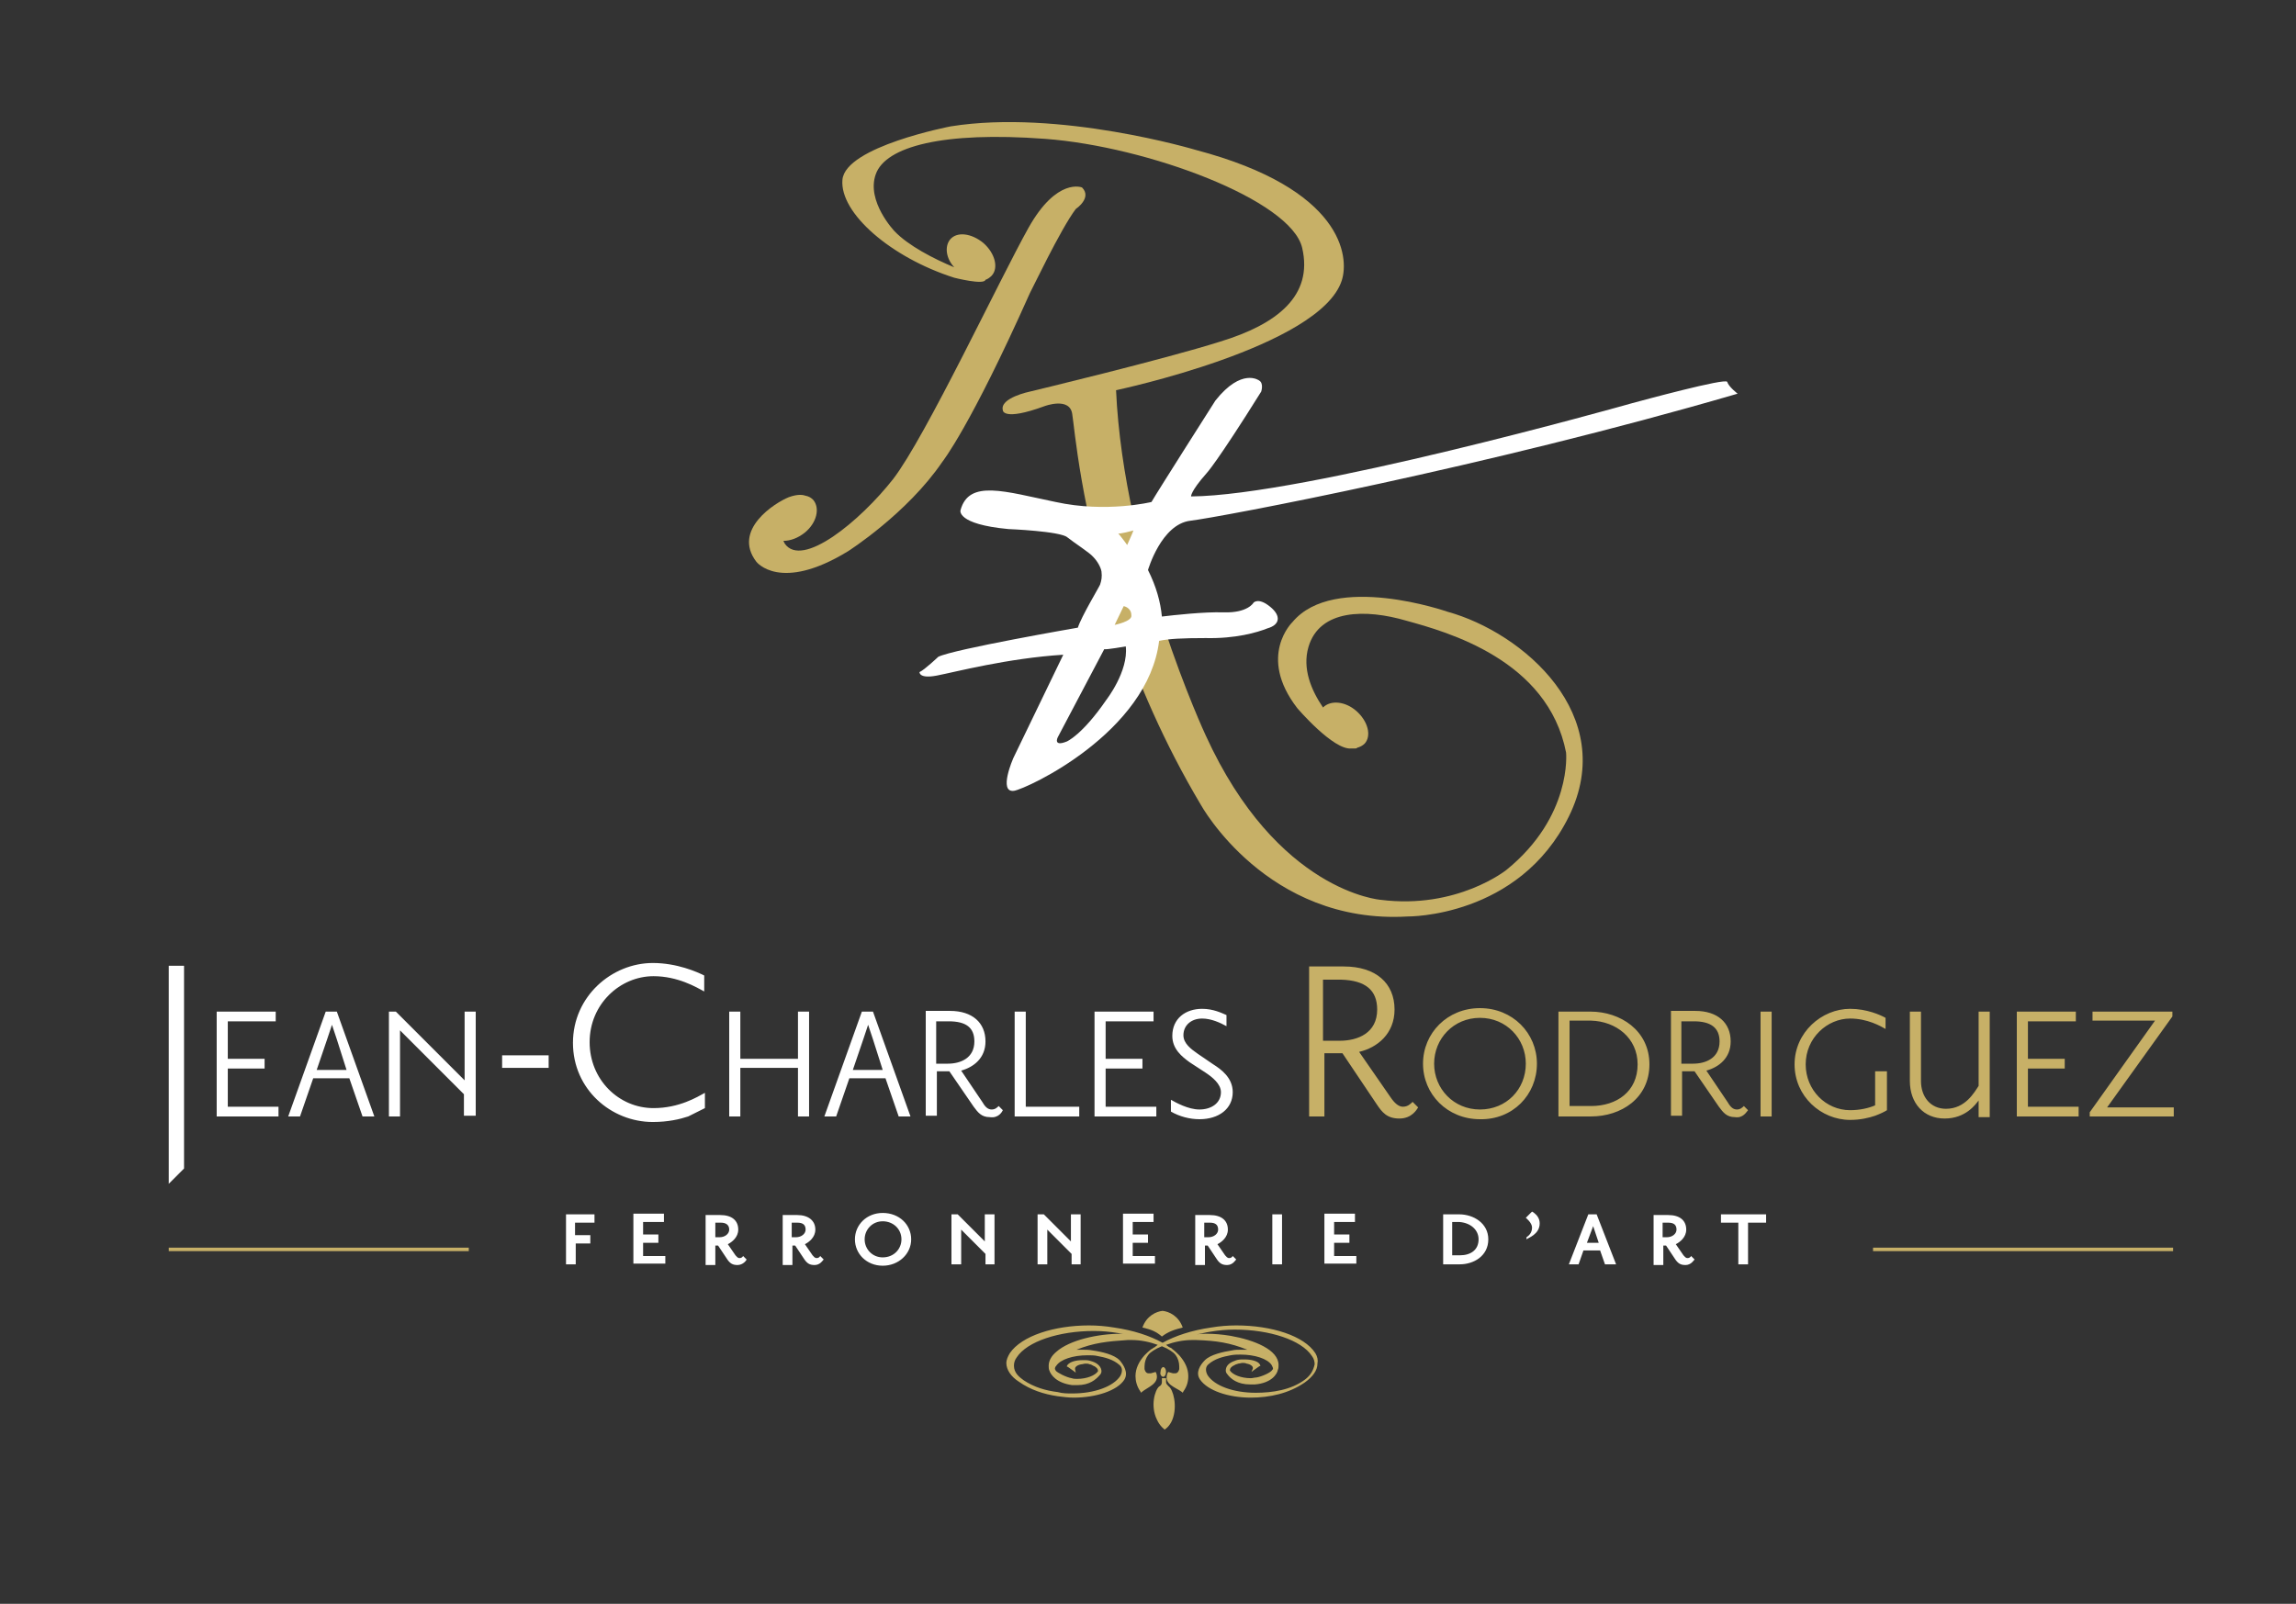<?xml version="1.0" encoding="utf-8"?>
<!-- Generator: Adobe Illustrator 25.2.0, SVG Export Plug-In . SVG Version: 6.00 Build 0)  -->
<svg version="1.1" id="Calque_1" xmlns="http://www.w3.org/2000/svg" xmlns:xlink="http://www.w3.org/1999/xlink" x="0px" y="0px"
	 viewBox="0 0 330.6 231" style="enable-background:new 0 0 330.6 231;" xml:space="preserve">
<rect x="0" y="0" width="330.6" height="231" fill="#333333" stroke="none"/>
<style type="text/css">
	.st0{fill:#C7B067;}
	.st1{fill:#FFFFFF;}
</style>
<g>
	<path class="st0" d="M313,160.8v-1.3h-9.6l9.4-13.1v-0.7h-11.5v1.3h9l-9.4,13.2v0.6H313z M299.3,160.8v-1.4H292v-5.5h5.3v-1.4H292
		v-5.4h6.9v-1.4h-8.5v15.1H299.3z M286.5,160.8v-15.1h-1.6v10.7c-0.6,0.9-1.9,3.3-4.7,3.3c-2.2,0-3.6-1.7-3.6-4v-10h-1.6v10
		c0,3.2,2,5.4,5,5.4c3.1,0,4.5-2.1,4.9-2.6v2.4H286.5z M270,159.2c-0.9,0.4-2.2,0.7-3.6,0.7c-3.5,0-6.4-2.9-6.4-6.6
		c0-3.8,3.1-6.6,6.4-6.6c2.5,0,4.4,1.1,5.1,1.5v-1.6c-0.7-0.4-2.7-1.3-5.1-1.3c-4.1,0-8,3.4-8,8s3.8,8,8,8c1.5,0,2.7-0.3,3.6-0.6
		c0.8-0.3,1.4-0.6,1.7-0.8v-5.6H270V159.2z M255.1,145.7h-1.6v15.1h1.6V145.7z M247.6,150c0,2.4-2,3.2-3.8,3.2h-1.7v-6.1h1.8
		C246.3,147.1,247.6,148,247.6,150 M251.7,159.9l-0.6-0.6c-0.2,0.2-0.5,0.5-1,0.5c-0.5,0-0.9-0.3-1.3-1l-3.1-4.6
		c1.8-0.5,3.5-1.8,3.5-4.2c0-2.7-1.9-4.4-5.1-4.4h-3.5v15.1h1.6v-6.4h1.8l3.5,5.1c0.6,0.8,1.1,1.5,2.3,1.5
		C251,161.1,251.5,160.1,251.7,159.9 M235.8,153.3c0,3.9-3,6-6.7,6H226v-12.3h3.1C232.7,147.1,235.8,149.5,235.8,153.3 M237.5,153.3
		c0-4.9-4.2-7.6-8.5-7.6h-4.6v15.1h4.7C233.4,160.8,237.5,158.2,237.5,153.3 M219.7,153.2c0,3.7-2.8,6.6-6.6,6.6
		c-3.8,0-6.6-3-6.6-6.6s2.8-6.6,6.6-6.6C216.9,146.6,219.7,149.6,219.7,153.2 M221.3,153.2c0-4.4-3.5-8-8.2-8c-4.7,0-8.2,3.6-8.2,8
		c0,4.4,3.5,8,8.2,8C217.8,161.3,221.3,157.7,221.3,153.2 M198.3,145.4c0,3.4-2.8,4.5-5.4,4.5h-2.4v-8.8h2.6
		C196.6,141.2,198.3,142.6,198.3,145.4 M204.2,159.5l-0.8-0.8c-0.3,0.3-0.7,0.7-1.4,0.7c-0.6,0-1.2-0.5-1.8-1.4l-4.5-6.5
		c2.6-0.6,5.1-2.6,5.1-6.1c0-3.8-2.7-6.2-7.3-6.2h-5v21.6h2.2v-9.1h2.6l4.9,7.3c0.8,1.2,1.5,2.1,3.3,2.1S204,159.8,204.2,159.5"/>
	<path class="st1" d="M177.5,157.3c0-2.1-1.7-3.3-2.8-4l-2.2-1.5c-1-0.7-2.1-1.5-2.1-2.7c0-1.4,1.1-2.4,2.7-2.4
		c1.3,0,2.6,0.6,3.5,1.1v-1.6c-0.7-0.3-1.9-0.9-3.5-0.9c-2.4,0-4.3,1.4-4.3,3.9c0,1.9,1.4,3,2.5,3.8l2.3,1.5
		c0.9,0.6,2.2,1.6,2.2,2.8c0,1.6-1.4,2.5-3.1,2.5c-1.6,0-3.4-1-4.1-1.4v1.7c1.2,0.7,2.7,1.1,4.1,1.1
		C175.5,161.2,177.5,159.7,177.5,157.3 M166.5,160.8v-1.4h-7.3v-5.5h5.3v-1.4h-5.3v-5.4h6.9v-1.4h-8.5v15.1H166.5z M155.4,160.8
		v-1.4h-7.7v-13.7h-1.6v15.1H155.4z M140.3,150c0,2.4-2,3.2-3.8,3.2h-1.7v-6.1h1.8C139.1,147.1,140.3,148,140.3,150 M144.4,159.9
		l-0.6-0.6c-0.2,0.2-0.5,0.5-1,0.5c-0.5,0-0.9-0.3-1.3-1l-3.1-4.6c1.8-0.5,3.5-1.8,3.5-4.2c0-2.7-1.9-4.4-5.1-4.4h-3.5v15.1h1.6
		v-6.4h1.8l3.5,5.1c0.6,0.8,1.1,1.5,2.3,1.5C143.8,161.1,144.3,160.1,144.4,159.9 M127.1,154.1h-4.3l1.5-4.4l0.7-2.1l0.7,2.1
		L127.1,154.1z M131.1,160.8l-5.4-15.1h-1.6l-5.4,15.1h1.7l1.9-5.5h5.2l1.9,5.5H131.1z M116.5,160.8v-15.1h-1.6v6.8h-8.3v-6.8h-1.6
		v15.1h1.6v-7h8.3v7H116.5z M101.5,159.6v-2.2c-1.1,0.6-3.7,2.2-7.4,2.2c-5,0-9.2-4.1-9.2-9.5c0-5.5,4.4-9.5,9.2-9.5
		c3.5,0,6.2,1.6,7.3,2.2l0-2.3c-1-0.5-3.9-1.8-7.4-1.8c-5.9,0-11.5,4.8-11.5,11.5c0,6.7,5.5,11.4,11.5,11.4c2.2,0,3.9-0.4,5.1-0.8
		C100.3,160.2,101.1,159.8,101.5,159.6 M79,152h-6.7v1.8H79V152z M68.5,160.8v-15.1h-1.6v9.9l-9.9-9.9h-1v15.1h1.6v-12.4l9.2,9.2
		v3.1H68.5z M49.9,154.1h-4.3l1.5-4.4l0.7-2.1l0.7,2.1L49.9,154.1z M53.9,160.8l-5.4-15.1h-1.6l-5.4,15.1h1.7l1.9-5.5h5.2l1.9,5.5
		H53.9z M40.1,160.8v-1.4h-7.3v-5.5h5.3v-1.4h-5.3v-5.4h6.9v-1.4h-8.5v15.1H40.1z M26.5,168.3v-29.2h-2.2v31.4L26.5,168.3z"/>
	<path class="st1" d="M254.3,176.1v-1.2h-6.5v1.2h2.5v6h1.4v-6H254.3z M241.4,177.1c0,0.6-0.6,1.1-1.4,1.1h-0.6v-2.1h0.8
		C241,176.1,241.4,176.4,241.4,177.1 M244,181.4l-0.5-0.5c-0.1,0.2-0.3,0.3-0.5,0.3c-0.3,0-0.4-0.2-0.6-0.4l-1.1-1.6
		c0.6-0.3,1.5-1,1.5-2.1c0-1.3-0.9-2.1-2.6-2.1h-2.1v7.2h1.4v-2.8h0.4l1.2,1.8c0.5,0.8,0.9,1,1.6,1
		C243.5,182.2,243.9,181.5,244,181.4 M230.2,179h-1.7l0.9-2.4L230.2,179z M232.7,182.1l-2.8-7.2h-1.2l-2.8,7.2h1.4l0.7-2h2.4l0.7,2
		H232.7z M221.7,176.2c0-0.7-0.4-1.2-0.8-1.5l-0.3-0.2l-0.9,0.9c0,0,0.9,0.7,0.9,1.4c0,0.8-0.5,1.2-0.8,1.4v0.3
		C220,178.3,221.7,177.8,221.7,176.2 M212.9,178.5c0,1.5-1.1,2.3-2.7,2.3h-1.1v-4.8h1C211.7,176.1,212.9,177.1,212.9,178.5
		 M214.3,178.5c0-2.3-2.1-3.6-4.2-3.6h-2.3v7.2h2.4C212.2,182.1,214.3,180.9,214.3,178.5 M195.3,182.1v-1.2h-3.2V179h2.2v-1.2h-2.2
		v-1.8h3v-1.2h-4.4v7.2H195.3z M184.6,174.9h-1.4v7.2h1.4V174.9z M175.4,177.1c0,0.6-0.6,1.1-1.4,1.1h-0.6v-2.1h0.8
		C175,176.1,175.4,176.4,175.4,177.1 M178,181.4l-0.5-0.5c-0.1,0.2-0.3,0.3-0.5,0.3c-0.3,0-0.4-0.2-0.6-0.4l-1.1-1.6
		c0.6-0.3,1.5-1,1.5-2.1c0-1.3-0.9-2.1-2.6-2.1h-2.1v7.2h1.4v-2.8h0.4l1.2,1.8c0.5,0.8,0.9,1,1.6,1
		C177.5,182.2,177.9,181.5,178,181.4 M166.3,182.1v-1.2h-3.2V179h2.2v-1.2h-2.2v-1.8h3v-1.2h-4.4v7.2H166.3z M155.6,182.1v-7.2h-1.4
		v3.9l-3.9-3.9h-0.9v7.2h1.4v-5l3.5,3.5v1.5H155.6z M143.2,182.1v-7.2h-1.4v3.9l-3.9-3.9h-0.9v7.2h1.4v-5l3.5,3.5v1.5H143.2z
		 M129.8,178.5c0,1.4-1.1,2.6-2.7,2.6c-1.5,0-2.6-1.2-2.6-2.6c0-1.4,1.1-2.6,2.6-2.6C128.6,175.9,129.8,177,129.8,178.5
		 M131.2,178.5c0-2.1-1.7-3.8-4.1-3.8c-2.3,0-4,1.7-4,3.8c0,2.1,1.7,3.8,4,3.8C129.4,182.3,131.2,180.6,131.2,178.5 M116,177.1
		c0,0.6-0.6,1.1-1.4,1.1H114v-2.1h0.8C115.6,176.1,116,176.4,116,177.1 M118.6,181.4l-0.5-0.5c-0.1,0.2-0.3,0.3-0.5,0.3
		c-0.3,0-0.4-0.2-0.6-0.4l-1.1-1.6c0.6-0.3,1.5-1,1.5-2.1c0-1.3-1-2.1-2.6-2.1h-2.1v7.2h1.4v-2.8h0.4l1.2,1.8c0.5,0.8,0.9,1,1.6,1
		C118.1,182.2,118.5,181.5,118.6,181.4 M105,177.1c0,0.6-0.6,1.1-1.4,1.1H103v-2.1h0.8C104.5,176.1,105,176.4,105,177.1
		 M107.5,181.4l-0.5-0.5c-0.1,0.2-0.3,0.3-0.5,0.3c-0.3,0-0.4-0.2-0.6-0.4l-1.1-1.6c0.6-0.3,1.5-1,1.5-2.1c0-1.3-0.9-2.1-2.6-2.1
		h-2.1v7.2h1.4v-2.8h0.4l1.2,1.8c0.5,0.8,0.9,1,1.6,1C107,182.2,107.5,181.5,107.5,181.4 M95.8,182.1v-1.2h-3.2V179h2.2v-1.2h-2.2
		v-1.8h3v-1.2h-4.4v7.2H95.8z M85.6,176.1v-1.2h-4.1v7.2h1.4v-3H85v-1.2h-2.2v-1.8H85.6z"/>
	<rect x="24.3" y="179.7" class="st0" width="43.2" height="0.5"/>
	<rect x="269.7" y="179.7" class="st0" width="43.2" height="0.5"/>
	<path class="st0" d="M187.9,198.7c-2,1.5-4.7,1.9-7.1,1.9c-3.2,0-5.9-1-6.9-2.5c-0.3-0.5-0.4-1.2,0.1-1.6c0.9-0.8,2.1-1.1,3.2-1.3
		c0.5-0.1,1-0.1,1.4-0.1c2.1,0,3.9,0.6,4.5,1.5c0.1,0.2,0.2,0.4,0.2,0.5c0,0.1,0,0.1-0.1,0.2c-0.2,0.4-1.6,1-2.3,1.1
		c-0.3,0-0.5,0.1-0.8,0.1c-1.4,0-2.6-0.5-3-1.1c0,0,0-0.1,0-0.1c0-0.2,0.2-0.5,0.7-0.7c0.1-0.1,0.3-0.1,0.5-0.2
		c0.2,0,0.4-0.1,0.6-0.1c0.2,0,0.4,0,0.6,0.1c0.6,0.1,0.9,0.4,0.9,0.6c0,0,0,0.1,0,0.1l-0.2,0.5l0.4-0.3l0.7-0.5l0.2-0.1l-0.1-0.2
		c-0.3-0.5-1.3-0.7-2.2-0.7c-0.1,0-0.3,0-0.4,0c-0.4,0-0.8,0.1-1,0.2c-0.9,0.3-1.3,0.8-1.3,1.4c0,0.2,0.1,0.4,0.2,0.5
		c0.5,0.7,1.5,1.5,3.3,1.5c0.2,0,0.5,0,0.7,0c2.4-0.2,3.2-1.5,3.3-2.1c0.1-0.2,0.1-0.5,0.1-0.7c0-2.2-3.5-3.6-6.9-4.2
		c-1.2-0.2-2.4-0.3-3.4-0.3c-0.5,0-1,0-1.5,0.1c0.6-0.1,1.3-0.3,2-0.4c1.2-0.2,2.3-0.3,3.5-0.3c5,0,9.6,1.5,11.1,3.8
		c0.3,0.4,0.4,0.8,0.4,1.2C189.1,197.4,188.7,198.1,187.9,198.7 M161.4,192.1c-3.3,0-7.4,0.9-9.3,2.6c-0.6,0.5-1.1,1.2-1.1,2
		c0,0.2,0,0.5,0.1,0.7c0.2,0.6,1,1.8,3.3,2.1c0.3,0,0.5,0,0.7,0c1.8,0,2.7-0.8,3.3-1.5c0.1-0.1,0.2-0.3,0.2-0.5
		c0-0.5-0.4-1.1-1.3-1.4c-0.3-0.1-0.6-0.2-1-0.2c-0.1,0-0.3,0-0.4,0c-0.9,0-1.8,0.2-2.2,0.7l-0.1,0.2l0.2,0.1l0.7,0.5l0.4,0.3
		l-0.1-0.5c0,0,0-0.1,0-0.1c0-0.2,0.3-0.5,0.9-0.6c0.2,0,0.4-0.1,0.6-0.1s0.4,0,0.6,0.1c0.2,0,0.3,0.1,0.5,0.2
		c0.5,0.2,0.7,0.5,0.7,0.7c0,0,0,0.1,0,0.1c-0.4,0.6-1.6,1.1-3,1.1c-0.3,0-0.5,0-0.8-0.1c-0.7-0.1-2.1-0.8-2.3-1.1
		c0-0.1-0.1-0.2-0.1-0.2c0-0.1,0-0.3,0.2-0.5c0.6-0.9,2.4-1.5,4.5-1.5c0.5,0,1,0,1.4,0.1c1.1,0.2,2.3,0.5,3.2,1.3
		c0.5,0.4,0.4,1.1,0.1,1.6c-1,1.5-3.7,2.5-6.9,2.5c-0.7,0-1.4,0-2.1-0.2c-1.7-0.2-3.4-0.7-4.9-1.7c-0.7-0.5-1.4-1.1-1.4-2.1
		c0-0.4,0.1-0.8,0.4-1.2c1.5-2.3,6.1-3.8,11.1-3.8c1.2,0,2.3,0.1,3.5,0.3c0.7,0.1,1.3,0.2,2,0.4
		C162.3,192.2,161.8,192.1,161.4,192.1 M189.4,194.9c-1.6-2.5-6.3-4-11.4-4c-1.2,0-2.4,0.1-3.6,0.3c-2.8,0.4-5.2,1.2-7,2.2
		c-1.8-1-4.2-1.8-7-2.2c-1.2-0.2-2.4-0.3-3.6-0.3c-5,0-9.7,1.5-11.4,4c-0.3,0.5-0.5,1-0.5,1.4c0,1,0.7,2,1.8,2.7
		c1.7,1.2,3.6,1.8,5.6,2.1c0.8,0.1,1.5,0.2,2.3,0.2c3.2,0,6.3-1,7.3-2.6c0.6-1-0.1-2.1-0.7-2.8c-0.8-0.8-2.5-1.2-3.9-1.4
		c-0.5-0.1-1-0.1-1.5-0.1c-0.3,0-0.6,0-0.8,0c2.5-1,4.4-1.2,7.4-1.4c0.2,0,0.3,0,0.5,0c1.4,0,2.7,0.3,3.8,0.7
		c-0.1,0.1-0.3,0.2-0.4,0.3c-0.1,0.1-0.1,0.1-0.2,0.1c-0.1,0.1-0.2,0.2-0.3,0.2c-0.4,0.3-0.7,0.6-1,0.9c-0.8,0.9-1.3,1.9-1.3,3
		c0,0.7,0.2,1.5,0.7,2.2l0.1,0.2l0.1-0.1c0.8-0.7,2.6-1.2,2.1-2.7l-0.1-0.2l-0.7,0.2c-0.1,0-0.2,0-0.3,0c-0.3,0-0.5-0.2-0.6-0.6
		c0-0.1,0-0.3,0-0.4c0-0.6,0.2-1.2,0.5-1.6c0.2-0.3,0.5-0.5,0.8-0.7c0.3-0.2,0.7-0.4,1.2-0.6c0.5,0.2,0.9,0.4,1.2,0.6
		c0.3,0.2,0.6,0.4,0.8,0.7c0.3,0.4,0.5,1,0.5,1.6c0,0.1,0,0.3,0,0.4c-0.1,0.4-0.3,0.6-0.6,0.6c-0.1,0-0.2,0-0.3,0l-0.7-0.2l-0.1,0.2
		c-0.6,1.6,1.2,2,2.1,2.7l0.1,0.1l0.1-0.2c0.5-0.7,0.7-1.4,0.7-2.2c0-1.1-0.5-2.1-1.3-3c-0.3-0.3-0.6-0.6-1-0.9
		c-0.1-0.1-0.2-0.2-0.3-0.2c-0.1,0-0.1-0.1-0.2-0.1c-0.1-0.1-0.3-0.2-0.4-0.3c1.1-0.4,2.4-0.7,3.8-0.7c0.2,0,0.3,0,0.5,0
		c3,0.1,4.9,0.4,7.4,1.4c-0.3,0-0.5,0-0.8,0c-0.5,0-1,0-1.4,0.1c-1.3,0.2-3.1,0.6-3.9,1.4c-0.7,0.7-1.4,1.8-0.7,2.8
		c1.1,1.6,4.1,2.6,7.3,2.6c2.7,0,5.5-0.6,7.8-2.2c1.1-0.8,1.8-1.7,1.8-2.7C189.8,195.9,189.7,195.4,189.4,194.9"/>
	<path class="st0" d="M170.3,191.2c-0.6-1.7-2-2.3-2.9-2.4c-0.9,0.1-2.3,0.7-2.9,2.4c1.3,0.3,2,0.6,2.8,1.3
		C168.2,191.8,169.1,191.5,170.3,191.2"/>
	<path class="st0" d="M168.3,199.7c-0.2-0.2-0.4-0.4-0.4-0.6c0-0.2,0-0.4,0-0.6l-0.3,0l-0.3,0c0,0.2,0,0.4,0,0.6
		c0,0.3-0.2,0.5-0.4,0.6c-0.6,0.5-1.3,2.8-0.3,4.8c0.4,0.9,1.1,1.4,1.1,1.4c0,0,0.7-0.4,1.1-1.4
		C169.6,202.5,168.9,200.1,168.3,199.7"/>
	<path class="st0" d="M167.5,198.3c0.2,0,0.4-0.3,0.4-0.7c0-0.4-0.2-0.7-0.4-0.7c-0.2,0-0.4,0.3-0.4,0.7
		C167,197.9,167.2,198.3,167.5,198.3"/>
	<path class="st0" d="M154.9,30.1c0,0,2.4-1.6,0.9-3.1c0,0-3.6-1.5-7.7,5.8c-4.1,7.3-14.8,30.1-19.5,36.2
		c-4.8,6.1-13.1,12.9-15.6,9.3c0,0-0.1-0.2-0.2-0.4c1,0,2.1-0.4,3.1-1.2c1.7-1.4,2.2-3.5,1.2-4.7c-0.3-0.3-0.6-0.5-1.1-0.6
		c-0.3-0.1-1-0.3-2.4,0.2c-2,0.8-8.2,4.7-4.7,9.3c0,0,3.4,4.5,13.2-1.5c0,0,8.5-5.4,13.6-12.9c0,0,4-5,12.6-24.3
		C148.4,42.1,152.7,33,154.9,30.1"/>
	<path class="st0" d="M208.4,88.1c0,0-16.3-5.7-22.3,1.5c0,0-5.1,4.9,0.7,12.4c0,0,5.2,6.1,7.8,5.8c0.2,0,0.4,0,0.5,0
		c0.1,0,0.3,0,0.3-0.1c0.4-0.1,0.8-0.3,1.1-0.6c1-1.1,0.5-3.2-1.2-4.7c-1.6-1.4-3.7-1.6-4.8-0.5c-1.7-2.5-3-5.6-2.1-8.7
		c1.6-5.5,8.3-5.5,14.1-3.8c5.8,1.6,20.4,5.6,23,19c0,0,0.9,9.2-8.6,16.9c0,0-7.1,5.7-18.1,4.3c0,0-14.9-1.1-25.2-23.7
		c0,0-11.8-25.3-12.9-49.7c0,0,29.4-6.2,32.5-15.8c1.1-3.4,0.2-13.2-21-18.8c0,0-19.7-5.9-35.3-3.4c0,0-15.2,2.9-15.6,7.7
		c-0.4,4.8,7,11.2,16.1,14.1c0,0,4.3,1.1,4.5,0.3c0.3-0.1,0.6-0.3,0.9-0.6c1-1.1,0.5-3.2-1.2-4.7c-1.7-1.4-3.8-1.7-4.8-0.5
		c-0.8,1-0.6,2.7,0.6,4c-2.9-1.2-6.6-3.1-8.6-5.2c0,0-4.1-4.3-2.7-8.2c1.4-4,9.7-6.2,24.4-5.1c14.7,1.1,35.4,8.8,37,15.7
		c1.6,6.9-3.6,11-11.8,13.5c-8.2,2.6-27.4,7.2-27.4,7.2s-4.4,0.9-3.9,2.7c0,0,0,1.6,6-0.6c0,0,3.7-1.4,4,1.2
		c0.3,1.7,1.2,13.7,6.3,29.3c0.1,0.2-0.6,0.8-0.5,1c0.1,0.2,0.8-0.1,0.9,0.1c2.7,8,6.5,16.9,11.8,25.8c0,0,9.5,17.3,29.8,16.1
		c0,0,16,0.2,23.2-14.4C233.1,103,219.3,91.1,208.4,88.1"/>
	<path class="st1" d="M162.3,78.5c-0.4-0.6-1.3-1.7-1.3-1.7c0.1,0.2,2.2-0.4,2.2-0.4C163.2,76.5,162.3,78.5,162.3,78.5 M160.5,90
		l1.3-2.7c0,0,1.1,0.2,1.1,1.3C163.1,89.5,160.5,90,160.5,90 M159.3,100.8c-3.5,5.1-5.7,6-5.7,6c-2,0.8-1.3-0.6-1.3-0.6l6.7-12.7
		c0.3,0.1,3.1-0.4,3.1-0.4C162.5,96.7,159.3,100.8,159.3,100.8 M182.9,87.4c-1.7-1.4-2.4-0.6-2.4-0.6s-0.8,1.5-4.3,1.4
		c-2.8-0.1-7.2,0.4-8.9,0.6c-0.2-2.1-0.8-4.3-2-6.7c0,0,1.9-6.6,6.1-7.1c4.2-0.5,42.5-7.7,78.8-18.3c0,0-1.3-1-1.5-1.7
		c-0.2-0.6-12.3,2.7-13.8,3.1c-1.4,0.4-47.3,13.3-63.4,13.4c0,0-0.1-0.7,2.2-3.3c0,0,1.4-1.4,7.9-11.8c0,0,0.4-1.2-0.3-1.6
		c0,0-2.5-1.9-6.3,2.9c0,0-8.4,13.2-9.2,14.6c0,0-6.5,1.6-13.8,0c-7.3-1.5-12.5-3.3-13.7,1.2c0,0-0.6,2,6.9,2.7c0,0,7.5,0.3,8.5,1.2
		c1,0.8,3.2,2.2,3.7,2.8c0.6,0.6,1.1,1.5,1.2,2.1c0.1,0.8,0,1.3-0.2,1.9c-0.1,0.3-2.7,4.6-3.2,6.2c0,0-17.9,3.1-20.1,4.2
		c0,0-2,1.9-2.7,2.2c0,0-0.1,1,2.5,0.5c2.6-0.5,10.2-2.5,18.2-3l-7.2,14.9c0,0-2.2,5,0.1,4.7c1.9-0.3,19.3-8.4,20.9-21.6
		c1.4-0.3,3.4-0.4,6.7-0.4c4.3,0.1,7.4-0.8,8.9-1.4C184.3,90,184.5,88.7,182.9,87.4"/>
</g>
</svg>
